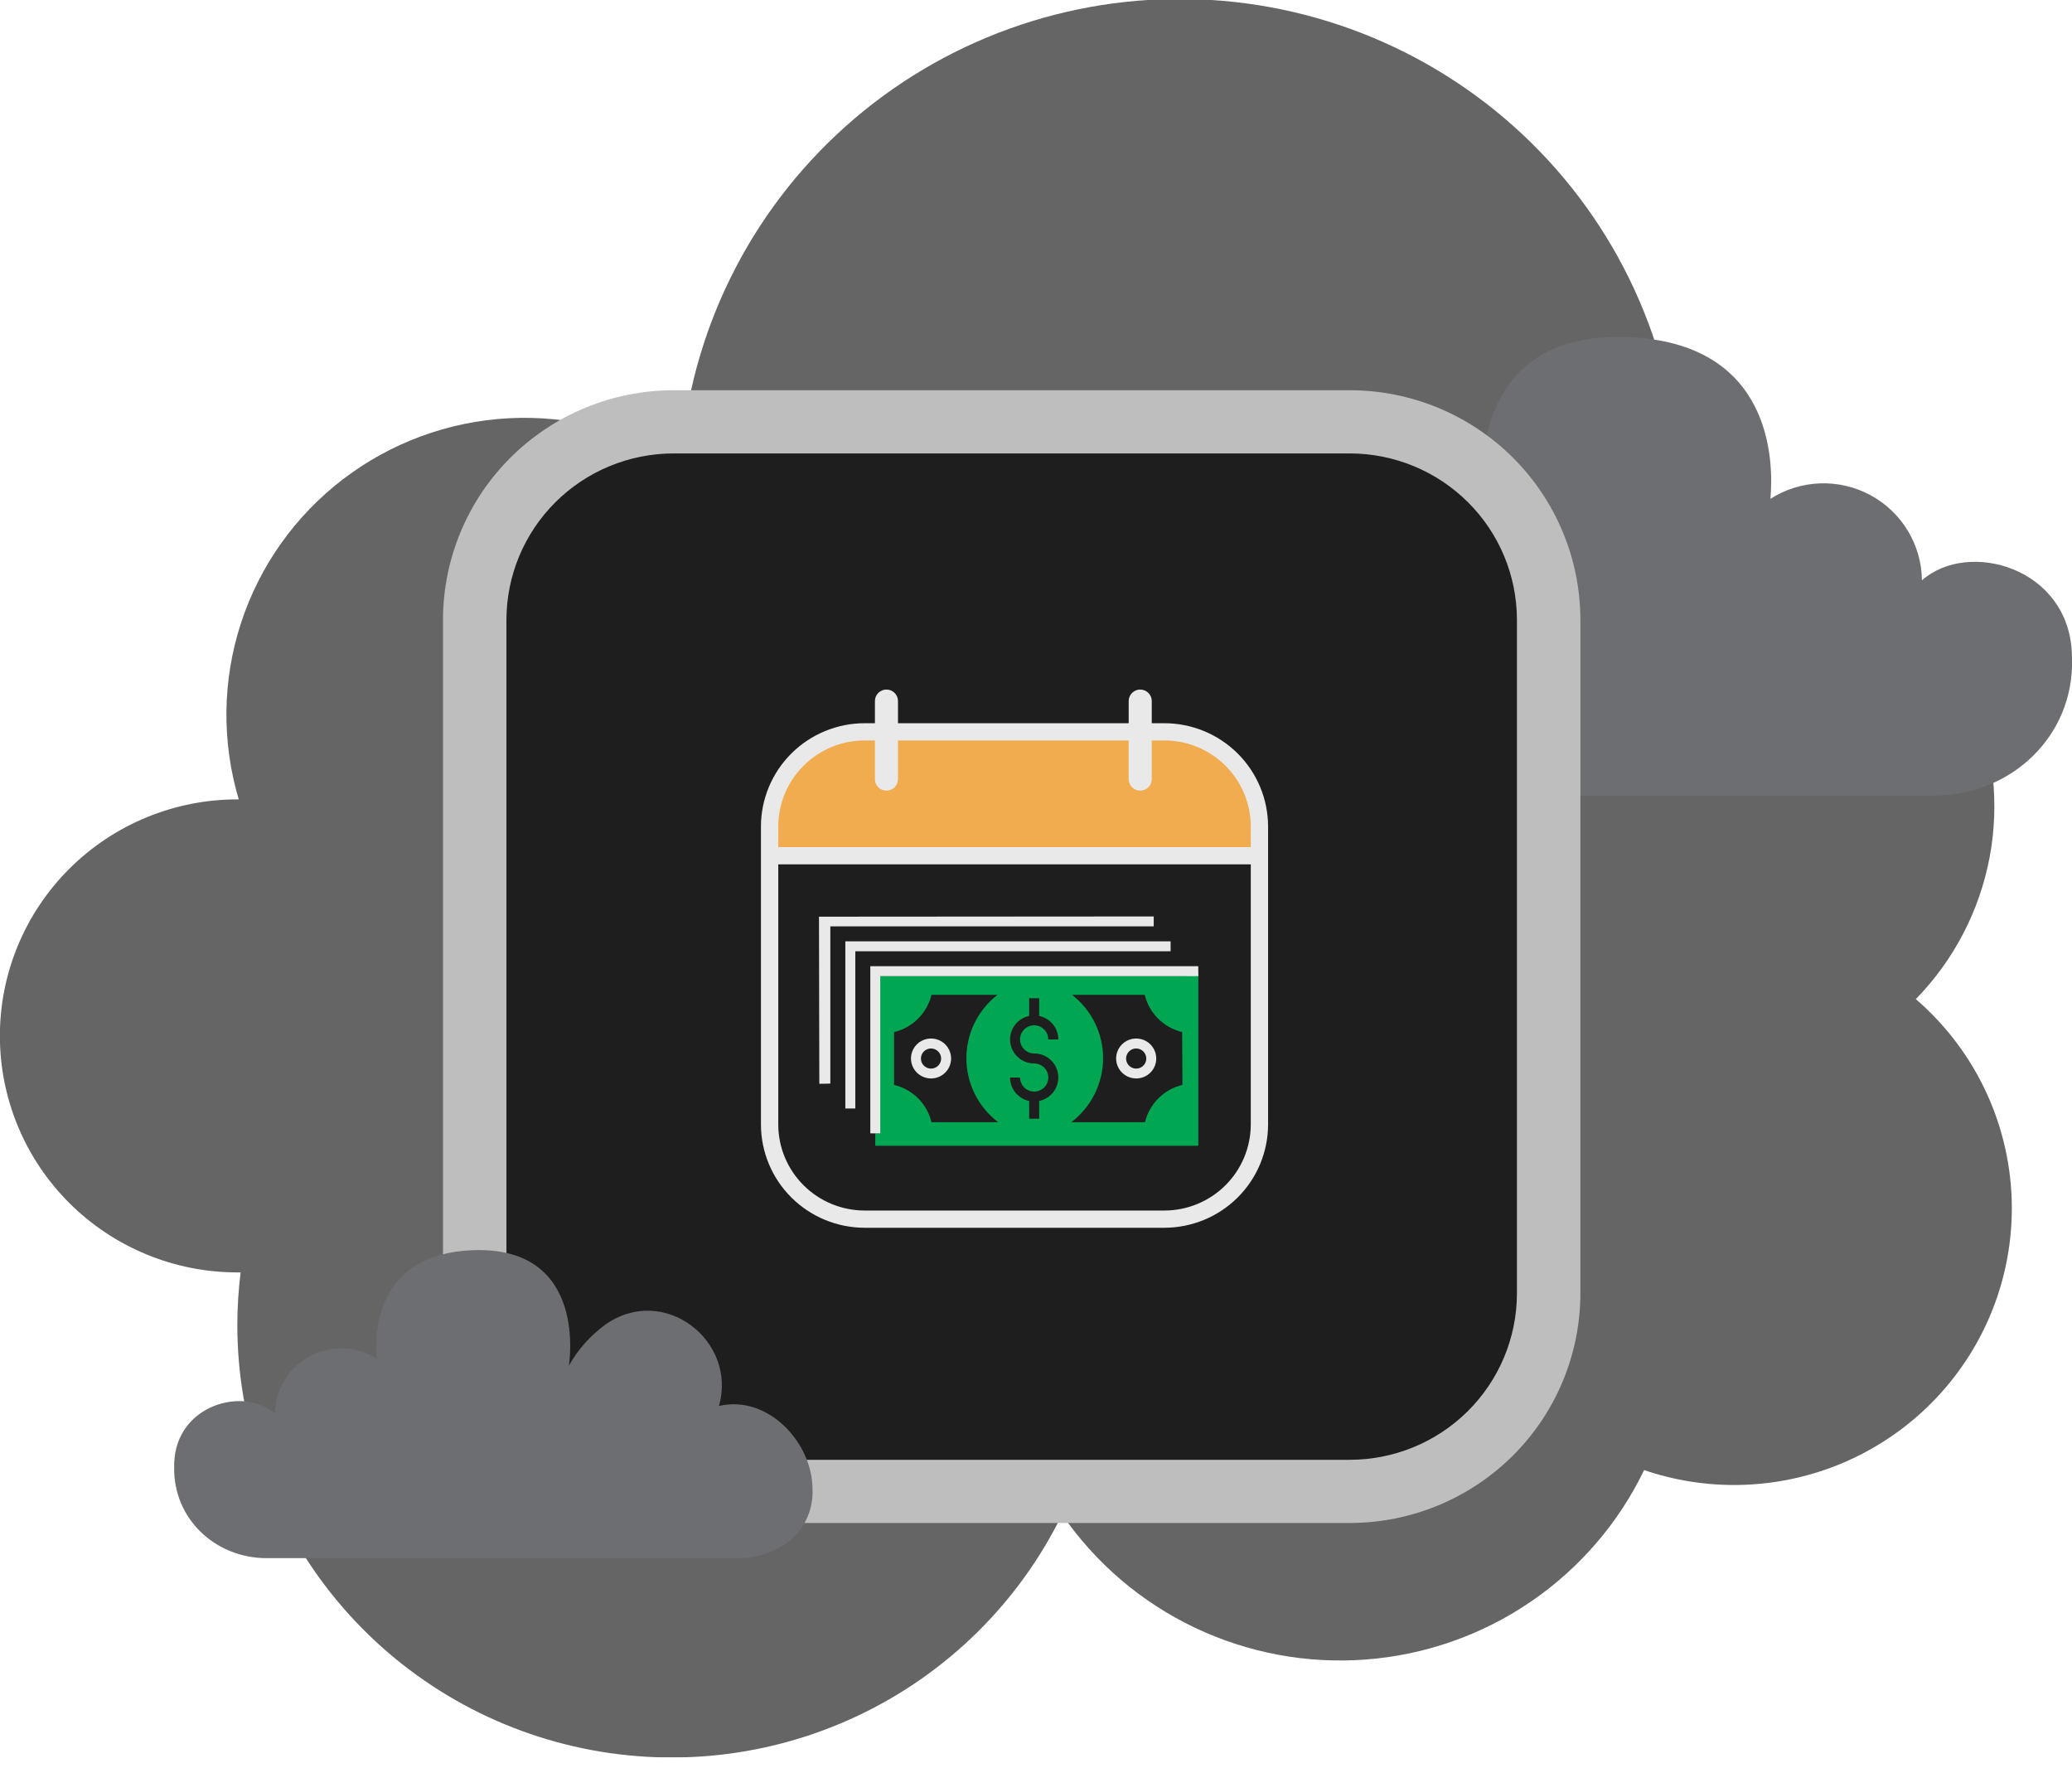 <svg width="150" height="128" viewBox="0 0 150 128" fill="none" xmlns="http://www.w3.org/2000/svg">
<g clip-path="url(#clip0_3175_19573)">
<g opacity="0.8">
<path d="M138.693 72.324C141.448 69.5 143.306 65.93 144.035 62.061C144.764 58.191 144.331 54.194 142.791 50.567C141.252 46.941 138.673 43.847 135.378 41.673C132.082 39.498 128.217 38.34 124.264 38.341C123.35 38.343 122.438 38.407 121.533 38.532C121.586 37.717 121.614 36.897 121.617 36.071C121.636 26.72 118.009 17.727 111.5 10.989C104.991 4.25 96.109 0.292 86.727 -0.05C77.345 -0.392 68.196 2.907 61.209 9.153C54.223 15.399 49.944 24.103 49.276 33.43C45.554 31.151 41.225 30.05 36.862 30.274C32.499 30.498 28.306 32.036 24.839 34.684C21.372 37.333 18.794 40.966 17.445 45.105C16.096 49.244 16.041 53.694 17.285 57.865H17.181C12.622 57.865 8.25 59.669 5.026 62.879C1.803 66.09 -0.008 70.445 -0.008 74.985C-0.008 79.526 1.803 83.88 5.026 87.091C8.25 90.302 12.622 92.106 17.181 92.106H17.419C17.264 93.367 17.184 94.636 17.181 95.906C17.182 102.987 19.593 109.859 24.019 115.4C28.445 120.942 34.627 124.825 41.554 126.417C48.482 128.01 55.747 127.217 62.164 124.168C68.581 121.119 73.771 115.994 76.887 109.629C79.307 113.147 82.614 115.969 86.476 117.812C90.337 119.654 94.617 120.453 98.886 120.127C103.156 119.802 107.264 118.363 110.798 115.956C114.333 113.549 117.17 110.259 119.024 106.415C123.441 107.921 128.247 107.849 132.617 106.211C136.986 104.574 140.648 101.473 142.973 97.44C145.298 93.408 146.142 88.695 145.359 84.111C144.577 79.527 142.217 75.356 138.685 72.316L138.693 72.324Z" fill="#3E3E3E"/>
</g>
<path d="M149.992 47.331C149.783 41.093 142.505 39.035 139.136 42.008C139.123 40.741 138.77 39.5 138.113 38.415C137.455 37.33 136.518 36.439 135.399 35.837C134.279 35.235 133.018 34.942 131.746 34.99C130.474 35.037 129.239 35.423 128.168 36.108C128.401 33.483 128.381 24.772 117.771 24.401C105.275 23.965 107.467 36.848 107.467 36.848C106.488 35.123 105.155 33.624 103.554 32.448C97.196 27.936 89.246 34.22 91.279 41.181C86.031 39.933 81.196 45.102 81.196 50.159C81.196 53.756 83.163 55.627 85.008 56.592C86.32 57.261 87.776 57.602 89.25 57.586H140.021C145.583 57.586 150.117 53.303 150.004 47.764C150 47.705 149.996 47.419 149.992 47.331Z" fill="#6D6E71"/>
<path d="M97.726 30.535H48.742C40.803 30.535 34.367 36.945 34.367 44.853V93.64C34.367 101.547 40.803 107.957 48.742 107.957H97.726C105.665 107.957 112.101 101.547 112.101 93.64V44.853C112.101 36.945 105.665 30.535 97.726 30.535Z" fill="#1E1E1E"/>
<path d="M97.709 110.244H48.742C44.322 110.237 40.085 108.484 36.96 105.371C33.835 102.258 32.077 98.038 32.07 93.635V44.853C32.078 40.451 33.837 36.232 36.962 33.12C40.087 30.008 44.323 28.256 48.742 28.248H97.709C102.133 28.248 106.377 29.997 109.508 33.11C112.639 36.223 114.402 40.446 114.41 44.853V93.635C114.404 98.043 112.641 102.267 109.51 105.381C106.378 108.495 102.134 110.244 97.709 110.244ZM48.742 32.822C45.541 32.83 42.473 34.1 40.209 36.354C37.946 38.609 36.671 41.664 36.663 44.853V93.635C36.669 96.825 37.944 99.881 40.208 102.136C42.471 104.392 45.54 105.662 48.742 105.67H97.709C100.916 105.67 103.992 104.403 106.262 102.147C108.532 99.891 109.811 96.829 109.817 93.635V44.853C109.81 41.659 108.531 38.599 106.261 36.344C103.991 34.089 100.915 32.822 97.709 32.822H48.742Z" fill="#BEBEBF"/>
<path d="M84.34 53.494H62.654C58.861 53.494 55.785 56.557 55.785 60.335V81.934C55.785 85.712 58.861 88.774 62.654 88.774H84.34C88.133 88.774 91.208 85.712 91.208 81.934V60.335C91.208 56.557 88.133 53.494 84.34 53.494Z" fill="#1E1E1E"/>
<path d="M91.07 60.14V61.89H55.648V60.14C55.648 58.324 56.372 56.583 57.661 55.3C58.949 54.016 60.697 53.295 62.52 53.295H84.202C86.024 53.296 87.771 54.018 89.059 55.301C90.347 56.585 91.07 58.325 91.07 60.14V60.14Z" fill="#F0AC4E"/>
<path d="M82.545 57.233C82.323 57.233 82.111 57.145 81.954 56.989C81.798 56.833 81.71 56.622 81.71 56.401V50.746C81.71 50.525 81.798 50.314 81.954 50.158C82.111 50.002 82.323 49.914 82.545 49.914C82.766 49.914 82.978 50.002 83.135 50.158C83.292 50.314 83.38 50.525 83.38 50.746V56.401C83.38 56.622 83.292 56.833 83.135 56.989C82.978 57.145 82.766 57.233 82.545 57.233Z" fill="#E9E9E9"/>
<path d="M64.174 57.233C63.952 57.233 63.74 57.145 63.583 56.989C63.426 56.833 63.339 56.622 63.339 56.401V50.746C63.339 50.525 63.426 50.314 63.583 50.158C63.74 50.002 63.952 49.914 64.174 49.914C64.395 49.914 64.607 50.002 64.764 50.158C64.921 50.314 65.009 50.525 65.009 50.746V56.401C65.009 56.622 64.921 56.833 64.764 56.989C64.607 57.145 64.395 57.233 64.174 57.233Z" fill="#E9E9E9"/>
<path d="M84.286 88.874H62.604C60.614 88.874 58.706 88.088 57.297 86.689C55.888 85.29 55.094 83.391 55.088 81.41V59.815C55.094 57.833 55.888 55.935 57.297 54.536C58.706 53.136 60.614 52.351 62.604 52.351H84.286C86.275 52.351 88.184 53.136 89.593 54.536C91.001 55.935 91.796 57.833 91.801 59.815V81.41C91.796 83.391 91.001 85.29 89.593 86.689C88.184 88.088 86.275 88.874 84.286 88.874V88.874ZM62.604 53.598C60.946 53.598 59.356 54.252 58.183 55.418C57.009 56.583 56.346 58.164 56.341 59.815V81.41C56.346 83.061 57.009 84.642 58.183 85.807C59.356 86.972 60.946 87.627 62.604 87.627H84.286C85.943 87.627 87.533 86.972 88.707 85.807C89.881 84.642 90.543 83.061 90.549 81.41V59.815C90.543 58.164 89.881 56.583 88.707 55.418C87.533 54.252 85.943 53.598 84.286 53.598H62.604Z" fill="#E9E9E9"/>
<path d="M90.903 61.32H55.481V62.568H90.903V61.32Z" fill="#E9E9E9"/>
<path d="M12.613 105.895C12.755 101.708 17.624 100.327 19.912 102.319C19.921 101.468 20.158 100.635 20.6 99.907C21.041 99.178 21.67 98.581 22.422 98.176C23.174 97.772 24.02 97.575 24.874 97.607C25.728 97.638 26.557 97.897 27.277 98.356C27.118 96.597 27.131 90.746 34.258 90.496C42.65 90.205 41.181 98.855 41.181 98.855C41.835 97.696 42.729 96.688 43.803 95.898C48.074 92.871 53.406 97.092 52.044 101.774C55.572 100.942 58.821 104.406 58.821 107.804C58.862 108.694 58.641 109.576 58.186 110.343C57.73 111.11 57.06 111.728 56.257 112.12C55.377 112.57 54.399 112.8 53.41 112.79H19.315C15.557 112.79 12.534 109.912 12.609 106.19C12.609 106.149 12.613 105.941 12.613 105.895Z" fill="#6D6E71"/>
<path d="M85.881 70.286V70.648H63.714V82.038H63.364V82.94H86.753V70.286H85.881Z" fill="#00A651"/>
<path d="M67.434 81.231C67.277 80.576 66.94 79.977 66.462 79.501C65.984 79.025 65.382 78.689 64.725 78.532V74.711C65.382 74.553 65.983 74.217 66.461 73.741C66.939 73.265 67.276 72.666 67.434 72.012H72.211C71.506 72.559 70.937 73.261 70.546 74.062C70.156 74.863 69.956 75.743 69.961 76.634C69.966 77.524 70.176 78.402 70.574 79.199C70.973 79.996 71.55 80.691 72.261 81.231H67.434Z" fill="#1E1E1E"/>
<path d="M85.601 78.532C84.943 78.689 84.342 79.025 83.864 79.501C83.386 79.977 83.049 80.576 82.891 81.231H77.555C78.266 80.691 78.844 79.996 79.243 79.199C79.642 78.403 79.852 77.525 79.858 76.635C79.863 75.744 79.663 74.864 79.273 74.063C78.883 73.261 78.314 72.56 77.61 72.012H82.87C83.03 72.666 83.367 73.264 83.845 73.74C84.323 74.216 84.923 74.552 85.58 74.711L85.601 78.532Z" fill="#1E1E1E"/>
<path d="M67.401 75.896C67.256 75.896 67.115 75.939 66.995 76.019C66.874 76.1 66.781 76.213 66.726 76.347C66.671 76.48 66.656 76.626 66.685 76.768C66.713 76.909 66.783 77.039 66.886 77.14C66.989 77.242 67.119 77.311 67.261 77.338C67.403 77.366 67.55 77.351 67.684 77.295C67.817 77.24 67.931 77.146 68.011 77.025C68.091 76.905 68.133 76.764 68.132 76.62C68.131 76.428 68.053 76.244 67.916 76.108C67.779 75.972 67.594 75.896 67.401 75.896M67.401 78.067C67.114 78.067 66.833 77.982 66.594 77.823C66.355 77.664 66.169 77.438 66.059 77.174C65.949 76.909 65.92 76.618 65.976 76.338C66.032 76.057 66.171 75.799 66.374 75.597C66.577 75.394 66.836 75.257 67.118 75.201C67.4 75.145 67.692 75.174 67.957 75.283C68.223 75.392 68.45 75.578 68.609 75.816C68.769 76.054 68.854 76.334 68.854 76.62C68.854 77.004 68.701 77.372 68.428 77.643C68.156 77.915 67.787 78.067 67.401 78.067" fill="#E9E9E9"/>
<path d="M82.253 75.896C82.108 75.896 81.967 75.939 81.847 76.019C81.726 76.1 81.633 76.213 81.578 76.347C81.522 76.48 81.508 76.626 81.537 76.768C81.565 76.909 81.635 77.039 81.738 77.14C81.841 77.242 81.971 77.311 82.113 77.338C82.255 77.366 82.402 77.351 82.536 77.295C82.669 77.24 82.783 77.146 82.863 77.025C82.942 76.905 82.984 76.764 82.984 76.62C82.983 76.428 82.905 76.244 82.768 76.108C82.631 75.972 82.446 75.896 82.253 75.896M82.253 78.067C81.966 78.067 81.685 77.982 81.446 77.823C81.207 77.664 81.021 77.438 80.911 77.174C80.801 76.909 80.772 76.618 80.828 76.338C80.884 76.057 81.022 75.799 81.226 75.597C81.429 75.394 81.688 75.257 81.97 75.201C82.251 75.145 82.544 75.174 82.809 75.283C83.075 75.392 83.302 75.578 83.461 75.816C83.621 76.054 83.706 76.334 83.706 76.62C83.706 77.004 83.553 77.372 83.281 77.643C83.008 77.915 82.638 78.067 82.253 78.067" fill="#E9E9E9"/>
<path d="M74.867 76.257C74.664 76.257 74.466 76.197 74.298 76.085C74.129 75.973 73.998 75.814 73.921 75.627C73.844 75.441 73.824 75.236 73.864 75.038C73.903 74.84 74.001 74.659 74.145 74.516C74.288 74.374 74.471 74.277 74.669 74.238C74.868 74.2 75.074 74.22 75.261 74.298C75.448 74.376 75.607 74.507 75.719 74.675C75.831 74.843 75.89 75.041 75.889 75.242H76.616C76.615 74.844 76.477 74.457 76.225 74.148C75.972 73.838 75.621 73.624 75.23 73.541V72.261H74.507V73.541C74.085 73.63 73.711 73.871 73.457 74.219C73.203 74.566 73.087 74.995 73.132 75.422C73.176 75.85 73.378 76.245 73.699 76.533C74.019 76.821 74.435 76.98 74.867 76.981C75.069 76.98 75.267 77.039 75.436 77.15C75.605 77.262 75.736 77.421 75.814 77.607C75.893 77.793 75.913 77.998 75.874 78.196C75.835 78.394 75.738 78.575 75.596 78.718C75.453 78.861 75.27 78.959 75.072 78.998C74.873 79.038 74.667 79.018 74.48 78.941C74.293 78.864 74.133 78.734 74.02 78.566C73.908 78.398 73.848 78.201 73.848 77.999H73.121C73.122 78.397 73.26 78.783 73.513 79.092C73.765 79.401 74.116 79.614 74.507 79.696V80.981H75.23V79.696C75.652 79.607 76.027 79.366 76.281 79.018C76.535 78.67 76.65 78.241 76.605 77.813C76.56 77.386 76.357 76.99 76.036 76.702C75.715 76.415 75.298 76.256 74.867 76.257" fill="#1E1E1E"/>
<path d="M63.005 69.94V82.041H63.727V70.66H86.749V69.94H63.005Z" fill="#E9E9E9"/>
<path d="M61.919 80.241H61.197V68.14H84.745V68.859H61.919V80.241Z" fill="#E9E9E9"/>
<path d="M59.289 66.356L59.314 78.452L60.111 78.44V67.058H83.522V66.339L59.289 66.356Z" fill="#E9E9E9"/>
</g>
<defs>
<clipPath id="clip0_3175_19573">
<rect width="150" height="127.215" fill="white"/>
</clipPath>
</defs>
</svg>
